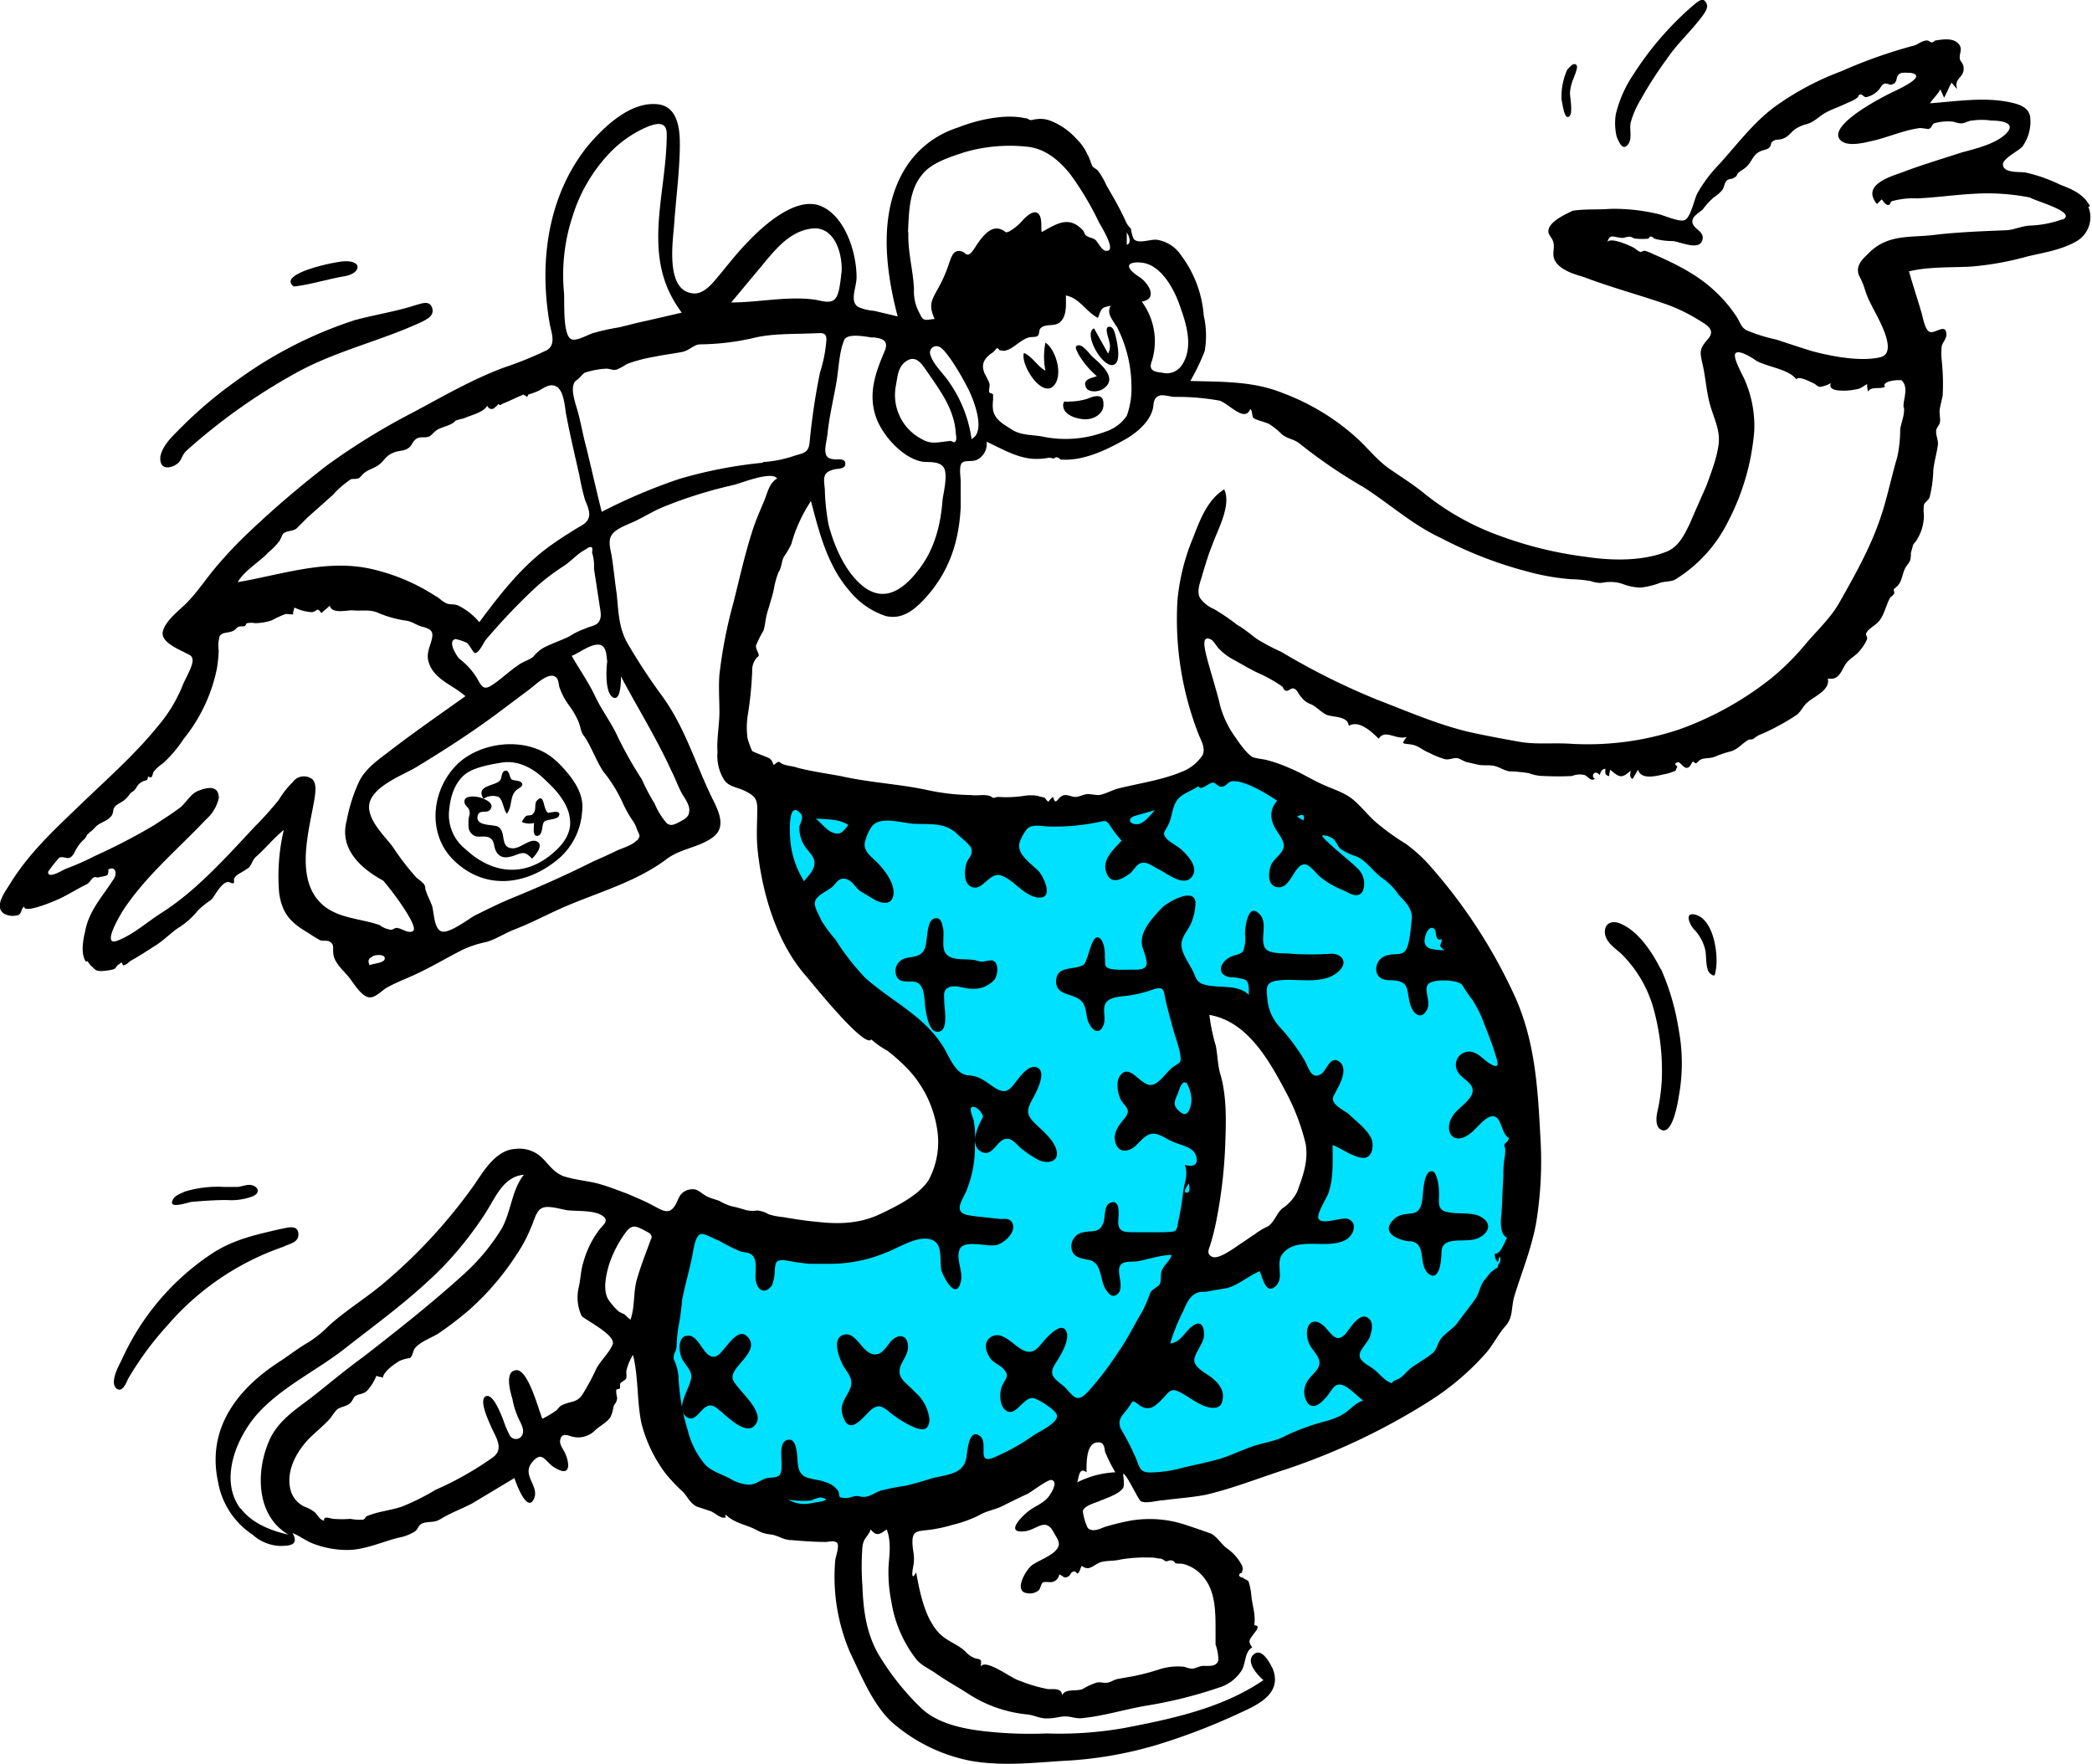 <?xml version="1.0" encoding="UTF-8"?>
<svg xmlns="http://www.w3.org/2000/svg" width="326.12" height="274.97" viewBox="0 0 326.12 274.97">
  <title>padcast_ill</title>
  <path d="M219.75,187.11c-.58,9.33-13.26,14.14-21,16.18,1.61-9.18,3.5-18.65,2.34-28-.44-3.06-.88-6.12-1.46-9.18a28.83,28.83,0,0,0-.73-3.36c0-.29-.44-1.45-.29-1.75s2.33-.43,2.91-.43a9.8,9.8,0,0,1,4.08,1,17.86,17.86,0,0,1,6.85,5.54c4.38,5.39,7.73,13,7.29,20M205,123.71c-7.29,4.37-16.18,6.71-24.63,7.87-12.83,1.75-25.8-.29-38.33-3.06-3.06-.73-6.12-1.46-9.18-2.33a42.14,42.14,0,0,0,7.28,24.63c4.08,6.12,9.33,11.22,13.85,16.91,4.23,5.25,7.72,11.22,7.87,18.22,0,2.91-.15,5.54-2.62,7.43s-5.69,2.62-8.75,3.06c-7.43,1-15.3.44-22.74-.73-1.45-.29-2.91-.43-4.37-.87s-2.18-.88-3.5.44c-2.91,2.62-4.22,6.55-5,10.34a53.94,53.94,0,0,0,1,22.16c1.75,6.7,9.76,10.35,15.89,11.95,18.07,4.81,38.18-1.9,52-13.85a4,4,0,0,1,.87-.73c1,2,2,4.09,3.21,6a38.08,38.08,0,0,0,2.77,3.94,11.56,11.56,0,0,0,1.31,1.31c1,.58,1.89.14,3.06,0a131.83,131.83,0,0,0,23.47-6c11.51-4.37,21.71-11.51,27.25-22.74a52.62,52.62,0,0,0,4.81-18.21c.73-7.15,1-14.58-1-21.58C246,155.05,236.51,144.55,226,136.54a98,98,0,0,0-21-12.83" transform="translate(-13.2 -4.42)" style="fill:#00e0ff;fill-rule:evenodd"></path>
  <path d="M334.75,38.59a16.57,16.57,0,0,1-5.25,1c-1.46.15-2.48.73-3.79.73-3.64.15-7.43.29-11.07.73s-7-.14-9.92,2.63c-1,1-2.33,2-1.74,3.64a12.75,12.75,0,0,1,.87,2,12.52,12.52,0,0,0,1,2.48c.73,1.6,4.52,7.58,1.46,8.31s-7.73-.15-10.79-1c-1.89-.59-3.64-1.17-5.39-1.75a24.78,24.78,0,0,1-4.66-1.46c-.88-.44-1-1.31-1.61-2.19a21.48,21.48,0,0,0-3.35-3.93c-2.77-2.63-6.41-4.38-9.77-5.83a5.61,5.61,0,0,0-1.16-.44c-.29,0-.58.29-.73.15-.44-.15-.58-.44-1.17-.73s-3.49-1.61-3.93-.73c.44-1.31.73-.88,2-.73.58.15.87-.15,1.46-.15.43,0,.58.3,1,.3a9.93,9.93,0,0,0,2,0q.21-.66.87,0c.15,0,.44.14.59.14A10.62,10.62,0,0,0,274,42c1.17.14,3.94,1.45,4.52,0s-1.17-1.75-1.46-2.77,1-1.61,1.61-2.19a10.79,10.79,0,0,1,1.74-1.89,5.28,5.28,0,0,0,1.32-1.17c.29-.44.29-1.17.72-1.46s.59-.14.88-.29c.87-.44.44-.44.87-.87s.73-.44,1.17-.88c.73-.58,1-1.6,1.75-2.18s1.46-.44,1.89-.88.15-.73.44-.87c.44-.44.73-.29,1.46-.44,1-.29,1.31-.87,2-1.46a5.52,5.52,0,0,1,1.89-.87c1.17-.29,1.9-1.17,2.92-1.75s2-.88,2.91-1.31,1.46-.59,2-1c.3-.15.3-.59.59-.59s.58.44.87.44a3.65,3.65,0,0,0,2-1.16c.15-.15.44-.73.73-.88.58-.29.88.29,1.46,0,.73-.29.44-1,.87-1.46s1.17-.29,1.9-.29c2.62.44-1.46,2.33-2.33,2.77-1.32.58-10.94,5.39-8.6,7.73,1.16,1.16,4.08.29,5.39,0,2.33-.59,4.66-1.61,7-1.9.29,0,1.16.15,1.31.15.58-.15.43-.59.87-.88a7.68,7.68,0,0,1,2.62-.29c.59,0,1,.29,1.61.29s1.16-.44,1.75-.44a10.12,10.12,0,0,1,2.91,0c1.46,0,4.23.3,2.19,2.19-1.6,1.46-4.52,2.19-6.71,2.77-3.06,1-6.12,1.9-9.18,3.06-2,.73-6.56,2-4.08,5l.73-.73c.29.29.58.87,1,.87s.29-.43.58-.58a12.06,12.06,0,0,1,3.94-.44c3.06-.14,6-.58,9-.73a34.11,34.11,0,0,1,8.6.59c.88.58,7.58,2.33,5,3.49ZM310,67.89c.15,1.31-.44,2.33-.58,3.5a20.78,20.78,0,0,1-.44,4.22c-.87,2.92-1.46,5.83-2.33,8.6-1.6,5.11-4.08,9.48-6.71,14.14-1.31,2.33-3.35,4.23-5.1,6.27a40.22,40.22,0,0,1-5.53,5.54,50.33,50.33,0,0,1-14.43,8,45.05,45.05,0,0,1-17.06,2.19c-2.62-.15-5.24.15-7.72-.29s-5.54-1-8.16-1.6c-4.81-1.17-9.48-3.21-14.14-5a108.56,108.56,0,0,1-14.87-7.43,32.6,32.6,0,0,1-3.79-2c-1-.73-2-1.61-3.06-2.19a32.34,32.34,0,0,0-3.64-2.48,5.09,5.09,0,0,1-2.19-1.75c-.58-1.16.15-2.62.44-3.79.44-1.45.87-2.91,1.46-4.37.87-2.48,3.06-6.27,1.89-8.74-2.62,1.6-3.79,4.81-4.81,7.43a33.32,33.32,0,0,0-2.48,9.91,49.31,49.31,0,0,0,3.36,21c.43,1,1,2,.58,3.06a6.87,6.87,0,0,1-2.92,2.48c-3.35,1.45-6.85,1.89-10.34,2.77-1,.29-2,.87-2.92,1-.58,0-1.17-.15-1.75-.15s-1.31.44-1.89.44-1-.29-1.61-.29c-1.16,0-1.45,2-1.89.29-.15,0-.73.73-.73.73-.15,0-.44-.44-.58-.59-.29-.14-.73-.14-1-.29a6.52,6.52,0,0,0-2.33,0,18.58,18.58,0,0,1-3.94.15c-.29,0-.44.14-.73.14-.14,0-.44-.29-.58-.29-.88-.29-1.9,0-2.92-.14a34.15,34.15,0,0,1-6.56-.73c-4.51-1-9-1.17-13.55-2.19-2.33-.44-4.52-.73-6.85-1.31-.73-.29-1.6-.29-2.33-.58s-.44-.73-1.46.14c-.44-1.16-.58-1-1.6-1.46-.44-.14-1.46-.58-1.75-.72a15.89,15.89,0,0,1-.73-2,13,13,0,0,1,0-3.36,56.58,56.58,0,0,0,.73-7.14,2.89,2.89,0,0,1,.58-1.89c.15-.29.44-.29.44-.59s-.44-.87-.44-1.45a17,17,0,0,1,1.17-2.34c.29-.87.29-1.74.58-2.76s.73-2.34,1-3.5a15,15,0,0,1,.73-2.77c.58-.88.44-1.61.87-2.48a14.18,14.18,0,0,0,1.17-2,23.2,23.2,0,0,1,3.06-6.7c1.31,5,2.62,10.2,6.12,14.13a12.13,12.13,0,0,0,5.54,3.79c2.48.59,4.37-.87,6-2.62,3.79-4.08,5.39-8.75,5.68-14.28V79.4c0-.58-.29-2.18.15-2.76s1.74-.15,2.47-.59A2.75,2.75,0,0,0,167,73.28c2.19,1,4.37,2.33,6.85,2.63a9.65,9.65,0,0,0,2.92-.15l.72.15c.15-.15.44-.3.59-.15.14,0,.29.15.44.29,3.49.29,7.14-1.46,10.2-3.2,1.75-1,3.79-2.77,4.22-4.81.15-.73,0-1.46.88-1.9.58-.29,1.89.15,2.48.15a37.48,37.48,0,0,1,7,.58c1.46.44,3.94,3.5,4.81,1.31.44.44.15,1.17.59,1.46s1.74.58,2.33.87a11,11,0,0,1,2,1.61c.87.73,1.89.73,2.77,1.45a80.42,80.42,0,0,0,10.05,6.85c4.08,2.63,7.58,5.83,12,7.88a63.59,63.59,0,0,0,13.55,5.24,35.79,35.79,0,0,0,6.7,1.17,21.25,21.25,0,0,1,3.07.29,5,5,0,0,0,1.45.29c.29,0,.88-.14,1.31-.14a5.69,5.69,0,0,1,2.19.29,8.6,8.6,0,0,0,2.77.58,11.74,11.74,0,0,0,3.06-.73c.88-.29,1.75-.14,2.48-.58a22.13,22.13,0,0,0,8.16-9,36.72,36.72,0,0,0,4.08-14.14,18,18,0,0,0-1.46-7.87c-.29-.73-2-3.64-1.45-4.22s2.62.73,3.2,1.16c1.75,1,5.1,1.31,6.27,2.92.29-.59,2,.29,2.62.58s.59.58,1.17.58a5.05,5.05,0,0,0,1.6-.58c-.43,1,.88,1.17,1.75,1.17a8.13,8.13,0,0,0,1.9-.15c1-.14,1-.29,2-.87a3.3,3.3,0,0,0,.14,1.16c.59-.87,1.75-.29,2.63-.73-.59-.87,2-1.16,2.62-1,1.17,1.17.15,3.06.29,4.23Zm-119.8,63.69,3.06-.87c-.73.73-1.61,2-2.63,2.18-1.31.15-1.89-.87-.43-1.31Zm-49.85.44c1.75.15,3.5,0,5.1,1-.73.87-1.17,1.75-2.48,1.17-.87-.3-1.75-1.46-2.62-2.19Zm56.84,45.77c-1.16-1-1-1.46-.44-2.77.3-.59.59-2.34,1.46-1.75a6.19,6.19,0,0,1,.73,2.48c0,.87-.44,3.2-1.75,2Zm6.27-5.83c-.44-1.46-.44-3.07-.73-4.52a28.67,28.67,0,0,1-1-4.81c5.83,1,9.18,6.85,11.81,11.8a34,34,0,0,1,3.2,8.31c.44,2.77-.44,5-1.31,7.43a6.74,6.74,0,0,1-2.33,2.63c-.88.73-1.17,2-2.19,2.77a10.51,10.51,0,0,0-2.18,1.31c-.73.44-1.46,1-2.19,1.46-.88.58-3.35,2.47-4.37,2s-.44-1.31-.29-1.9a36.3,36.3,0,0,0,1-4.08,75.23,75.23,0,0,0,1.31-11.22c.14-3.79.29-7.58-.73-11.22Zm-5,16.9c.15.15.44,1.75-.43,1.46-.44-.29.43-1.17.43-1.46Zm3.5-62.38c.73-.29,1,.58,1.6.58.88,0,1-.87,1.9-.87,2,0,5.1,1.89,6.85,3.06a3.21,3.21,0,0,0-.73,3.35c.29,1.17,1.75,2.48,1.75,3.65s-1.6,2-2,3.06-.58,2.91.73,3.35c2.33.73,2.77-3.5,4.52-3.5.72,0,1.74,1.31,2.18,1.75a13.37,13.37,0,0,0,3.94,2.33c.87.44,2.18,1.31,2.91.15a3.19,3.19,0,0,0-.43-3.21c-.59-.87-6.13-5.1-5.83-5.54a2.83,2.83,0,0,1,1.74.59c.44.43.59,1,1,1.45a8.54,8.54,0,0,0,2.34,1.17c1.75.58,2.91,2.62,4.51,3.64a9.69,9.69,0,0,1,2.34,2.48c1,1,2.18,2.19,2,3.79-.15,1.17-.29,3.64-.88,4.67s-1.75.58-2.77.87a2.26,2.26,0,0,0-1.89,2.48c.29,1.31,1.31,1.45,2.48,1.45,3.2.15,2,2.05,3.06,4.38.58,1.16,1.6,1.6,2.33.29s-.44-2.92.14-3.94,4.67-.87,5.4,0a21.64,21.64,0,0,0,1.6,2.34,19.52,19.52,0,0,1,1.9,3.93c.58,1.46,1.16,2.92,1.6,4.37.29,1,1,2.63-.58,1.75-1.17-.58-2-2-3.5-2a2.07,2.07,0,0,0-1.9,2.77c.44,1.31,2.34,1.9,2.48,3.06.29,1.46-2.19,2.92-2.91,3.94-1.75,2.33-.3,5.1,2.47,3.06,1-.73,2-2.19,3.06-2.63,1.75-.72,1.75,1.9,2.63,2.92.44.58.58,0,.29.73-.15.29-.58.44-.58.73s.14.43.14.58a6.75,6.75,0,0,1-.14,1.6,17.22,17.22,0,0,0-.15,2.77c-.15,1.9-.15,3.79-.29,5.69-.15,1-.29,3.35.87,3.79-.43.72-1,2.62-1.89,2.47a1.48,1.48,0,0,0,.44,1.32c.14-.3.14-.59.29-.88.29.58,0,.73,0,1.17,0-.59-.44.73-.29.58a3,3,0,0,0-.88.58c-.44.29-.73.88-1.16,1.31-.73.88-.73,1.75-1.32,2.77-.87,1.32-2,2.63-2.91,3.94-.73,1-2.19,1.75-2.77,2.77-.44.73-.58,1.6-1.17,2-.87.73-2.18,1.46-3.2,2.19-.59.43-1.17,1.16-1.75,1.6-.29.29-1.31.44-1.31.87-1.17-.29-2-1.6-3.06-2.33-.59-.44-2.19-1.16-2-2.19.14-.87,1.31-1.89,1.6-2.76s.58-2.19-.15-2.77c-1.31-1.32-2.91,1.45-3.64,2.33-1.46,1.6-2.19,0-3.35-1.17-1.9-1.75-3.21,0-2.48,2.33.29,1.17,1.75,2.19,1.75,3.36s-1.31,1.89-1.9,2.91a3.07,3.07,0,0,0,.15,3.5c1,.87,2-.15,2.77-1,.58-.58,1.16-2,2-2,1.16-.15,2.91,1.89,3.79,2.48-1.31.43-2,1.45-3.21,2.18-1.46.88-3.35,1.17-5,1.75s-2.77,1-4.23,1.75-3.79,1-5.54,1.75c-1.6.58-3.06,1.31-4.66,1.75s-3.65.87-5.54,1.31a19.45,19.45,0,0,1-5.1.73c-1.61,0-1.61-1-2.19-2.33a42.69,42.69,0,0,0-2.33-4.52c-.58-1.46.29-2,1.16-3.21s.59-1.31,1.75-.43c1.46,1,2.34.29,3.5-.88s1.31-1.89,2.77-1.17,2.77,1.9,4.37,2.34c1.17.29,2.19.14,2.34-1.17.29-1.46-.59-2.48-1.61-3.35-.73-.58-2.48-1.46-2.77-2.48s1.31-2.77,1.46-3.93c.15-1.61-.44-2.77-1.89-1.61-1,.73-1.75,2.48-3.36,2.63a30.4,30.4,0,0,1,2-5c.59-1.31,1.17-2.91,2.92-3.06a4.87,4.87,0,0,0,1.46-.15c.73-.14,1.75-.29,2.47-.43,1.75-.44,3.36-1.9,5.11-2.63.43,1,1,3.94,2.62,2.19,1.17-1.31-.15-3.35.87-4.81,2.19-2.92,6.85-.73,9.77-2.19,1.31-.58,2.19-2.77.44-3.35-1-.29-3.94,1-4.52,0-.44-.73,1.46-3.5,1.6-4.23.73-2.33.58-4.81.58-7.28,1.46.58,3.21,1.89,4.67,2s1.75-1.61,1.46-2.77c-.59-1.61-2.48-2.92-3.65-4.08-.58-.44-2-1.17-2.33-1.9s.15-1,.44-1.75c.58-1,1.89-3.49.43-4.51s-2,1.6-2.91,2c-1.46.87-1.9-1.17-2.48-2.19a32.76,32.76,0,0,0-3.79-5.1,7.27,7.27,0,0,1-2-4.37c-.14-1.46-.44-2.63,1.31-2.92,3.06-.58,7.44.88,9.91-1.6,1.32-1.31.44-2.63-1.31-2.63a43.59,43.59,0,0,1-6.26,0c-1.17-.14-3.5.15-4.09-1-.72-1.45.59-3.93-.87-5.24-1.75-1.75-2.19,2.18-2.19,3.2a5.42,5.42,0,0,1-.29,2.63c-.44.58-1.31.58-1.89.87-1.61.73-2.48,2.77-.15,3.21a7.44,7.44,0,0,1,2.48.43c.58.59.44,1.61.44,2.34-1.61-1.75-4.81-1-6.85-1.61-1.17-.29-1.32-.87-1.75-1.89-.59-1.31-1.9-2.92-1.9-4.37,0-1.17,1-2.19,1.46-3.21a8.57,8.57,0,0,0,.73-3.35c-.15-2.48-4.52,0-5.39,1-1.61,1.75-3.65,3.93-2.77,6.27.73,2.18,1.16,3.35-1.61,3.2-1,0-3.2.15-3.93-.29-.58-.29-.29-.87-.44-1.75a5,5,0,0,0-.44-2.48c-1.6-2.18-2,3.21-2.91,3.79-1.46.88-4.37,0-4.23,2.77.15,2.33,3.5,1.46,4.37,3.5.44,1,.3,2.19.88,3.06.73,1.31,1.75,1.31,2.19-.14.29-1-.15-2.05.14-2.92.44-1.31,2.33-1.31,3.5-1.46a20.31,20.31,0,0,0,4.08-1c1.75-.58,1.6.29,1.89,1.61s.73,2.91,1.17,4.51,1,2.92,1.17,4.38c.14,1-.29,1-1.17,1.6-1,.73-2,2.48-3.21,2.77-1.74.44-3.49-3.5-5-1.46-.73.88-.44,2.62,0,3.65s1.75,1.45.87,2.76c-.73,1-1.6,1.75-1.75,3.21,0,1.31.73,2.48,2.19,2,1-.29,1.75-1.46,2.48-2,1.46-1.17,2.62-.14,4.08.58,1.17.59,3.21.88,3.79,2,.73,1.61-.15,2.19-1.6,1.75.58,1.75-.15,2.77-.3,4.52a41.53,41.53,0,0,1-.72,4.23c-.3,1.89-.3,1.6-2.19,1.75H190c-1.46,0-2.48,0-2.48-1.61,0-.72.44-3.35-1-3.06s-.87,2.63-1.46,3.5c-.58,1.31-1.75.88-2.91,1.17a2.22,2.22,0,0,0-1.9,2.62c.3,1.46,1.75,1.46,2.92,1.75,1.89.58,1.46,3.21,2.48,4.66.43.59.87,1.17,1.6.73,1.31-.87.15-3.06.44-4.22s1.6-.88,2.77-1c1.75-.3,3.64-1,5.39-1-.29,1-1.31,1.6-1.6,2.62-.15.58,0,1.6-.3,2s-1.16.73-1.45,1.31a22.71,22.71,0,0,1-1.17,2.77c-1.31,2.19-2.33,4.37-3.79,6.41a47.89,47.89,0,0,1-4.66,6.12c-1.75,1.9-2.19,1-3.65-.58-.58-.58-1.89-1.31-2-2.18s.59-1.61,1-2.34c.59-1,1.46-2.62,1.32-3.79-.44-2.18-2.48-.14-3.21.59-1.31,1.45-2,2.91-3.94,1.75-1.31-.73-2.91-2.77-4.51-2s-1,2.62-.15,3.64c.58.58,1.31.87,1.75,1.31,1.16,1.17.58,1.46,0,2.62s-.44,3.07.29,3.79c1.6,1.61,2.77-1.74,4.37-1.74.73,0,3.65,1.89,3.79,2.62.44,1.16-2.77,2.62-3.64,3.21a32.76,32.76,0,0,1-6.27,3.49c-2.62,1-.73-2.18-2-3.35-1.89-1.46-2,2.48-2.19,3.35-.43,2.63-3.2,2.63-5.39,3.21-1.46.44-2.77.87-4.23,1.17a33.92,33.92,0,0,0-3.64.72c-1,.3-1.75,1-2.77,1-.44,0-.73-.14-1-.14-.73,0-1.31.44-2,.29-1.16,0-.58-.44-1-1.17a3.88,3.88,0,0,0-2-1.31c-2-.73-3.94-.14-4.23-2.77-.14-.87,0-4.22-1.6-3.79-1.89.44-.29,4.52-1.31,5.54-.58.44-1.46.29-2,.44-1,.29-1.61,1-2.77,1a6.26,6.26,0,0,1-2.77-.87c-1.31-.73-2.92-1.17-3.94-2.19a12.91,12.91,0,0,1-2.77-5.39,33.11,33.11,0,0,1-1.45-8.46,7.77,7.77,0,0,0-.73-2.62c-.15-1,.44-1.17.44-2.19a21.2,21.2,0,0,1,.29-2.91c.29-1.46.43-2.77.58-4.23.44-2.33,1.17-4.66,1.6-7,.15-.73.44-3.07,1.32-3.21.58-.15,2.18.87,2.76,1a27.21,27.21,0,0,0,3.5,1.75c.73.14,1.46.14,1.9.73.73,1,.14,2.91.43,3.93.3,1.46,1.46,2,2.48.59a6.88,6.88,0,0,0,.44-2.48c.15-1.17.15-1.46,1.46-1.46a35.48,35.48,0,0,0,3.93.58h3.65a22.66,22.66,0,0,0,8.3-1.75c1.9-.72,4.09-2.18,6.13-2.18,2.91.14,2.18,2.77,2.47,4.81.29,1.16,2.34,5,3.06,1.89.44-1.46-.87-3.64-.14-5.1s4.23-.29,5.68-.58c1.17-.29,3.21-2,2.48-3.5-.44-.73-1.17-.58-1.89-.58l-4.09-.44c-.72-.15-1.89-.15-2.18-1s1-2.62,1.16-3.35a17.74,17.74,0,0,0,1.17-6.85,13.69,13.69,0,0,0-.15-3.5c0-.44-.72-1.75-.43-2.19s1.16.15,1.45.59c.59.87.44.72,0,1.6-.58,1.16-1.6,3.79.15,4.66,1.9,1,2.48-2.33,4.23-2,.87.15,1.6,1.31,2.33,1.75a14,14,0,0,0,2.48,1.6c1.45.59,3.2.15,2.62-1.74-.44-1.46-2-2.77-3.06-3.79-1.75-1.61-1.6-2.34-.44-4.38.44-.87,2.33-4.37.15-4.66-1.17-.15-2.48,1.75-3.06,2.48-1,1.31-1.61,1.75-3.21.73s-2.19-1.75-4.08-1.9c-2.19-.14-3.06-3.35-4.23-4.95-3.06-4.52-7.87-6.71-11.8-10.21a36.56,36.56,0,0,1-4.67-6,21.12,21.12,0,0,1-2.18-2.92c-.29-.73-1.31-2.33-1-3.06.29-1,2-1.6,2.77-2.33.58-.58.87-1.31,1.89-1.17s1.6,1.32,2.33,1.9l2.19,1.31c1.31.73,2.91,1,3.06-1,0-1.75-1.46-3.64-2.62-4.81-.88-.87-2-1.6-1.9-2.91a7.43,7.43,0,0,1,1-2.48c1.17-1.9,4.67-.73,6.56-.59,2.33.15,4.81-.29,6.71,1.46.58.59,2,1.61,2.33,2.33.29.88-.15,1.32-.59,2-.43,1-.72,3.21.44,3.94,1.9,1.17,2.92-2.48,5-1.6,1.89.73,3.2,2.91,5.39,3.35,2.77.44,1.17-3.06.29-4.08-1.31-1.31-3.64-2.77-2.91-4.67a7,7,0,0,1,1.16-2c.88-.73,2.48-.29,3.5-.29a33.57,33.57,0,0,0,7.73-.73c.72-.14,1-.29,1.45.29a18.27,18.27,0,0,0,2,2.63c-1.31,1.46-3.2,3.06-2.33,5.1.73,1.89,2.48.87,3.64,0,.59-.44,1-1.46,1.75-1.6.88-.3,1.9.58,2.77,1,1.17.58,3.5,2.47,4.81,1.45,1.75-1.45-.29-3.64-1.45-4.66-.73-.58-1.61-1-2.19-1.6-.73-.88-.29-1,.14-1.9.88-1.46.59-3.5,2.05-4.66.72-.59,1.89-1,2.76-1.61.44.73,1.32-.29,2.19-.58Zm14.43,5.83c-.29-.14-.73-.44-1-.58.73-.44,1.31-.44,1,.58Zm18.95,18.22c.14-.73.73-1.89,1.46-1.31.43.44,0,2,1.16,1.6,0,1-.73.88.44,1.75-1.6-.14-3.5,0-3.06-2Zm-54.22,85c.29-.87.29-2.48,1.46-1.6,0-1.17-.15-4.81,1.89-4.66.88,0,.88.87,1,1.45a22.34,22.34,0,0,0,1.6,3.21,14.65,14.65,0,0,0-6,1.6Zm.73,13c1.16.88,1.75-.14,2.91-.58,1-.29,2-.14,3.21-.44a22.91,22.91,0,0,1,4.37-.29,5.35,5.35,0,0,1,1.46.15c.58,0,.58.14,1.16.44.3,0,.44-.15.73-.15a.79.79,0,0,1,.73.44c.59.14.73,0,1.31.14a6,6,0,0,1,3.21,2.19c1.75,2.19,1.75,5.39,1.75,8v2.33a7.46,7.46,0,0,1,.44,2.48c-.29,1-1.31.87-2.34.87-.58,0-1.31.44-1.74.44a3.59,3.59,0,0,1-1.17-.29,9.42,9.42,0,0,0-4.08.43,35.48,35.48,0,0,1-3.79,1l-2.48.44c-.73.15-1,.44-1.6.58s-1.17-.14-1.75,0a10.26,10.26,0,0,0-2.19,1c-1,.44-2.77-.14-3.2,1-.15-1.31-1.46-.87-2.34-1a24.43,24.43,0,0,1-4.37-1.31c-1.16-.29-5.24-3.5-6-2.18,0-.15.14-.88,0-1-.44-.3-.44-.15-.88-.3a3.7,3.7,0,0,1-1.46-1c-1-1-2.33-1.45-3.49-2.33-2.77-2.18-3.65-6.85-4.23-10.06-.87,1.61-.58-.43-.44-1,.29-1.6-.14-2.33-.14-3.78s.58-1.61,1.75-1.75a22.51,22.51,0,0,0,4.51-.88,19.4,19.4,0,0,0,4.08-1.46c1.17-.72,2.48-.87,3.65-1.45s2.62-1.32,3.93-1.9c.59-.29,3.21-2.33,3.79-2.18,1,.29,0,1.89-.29,2.33-.73,1.16-2,1.6-3.06,2.33s-4.08,3.64-1,3.35c2-.14,3.35-2.33,4.66.15.44.87,1.17,1.6.59,2.48-.73,1.16-2.92,1.89-3.94,2.62s-2.91,4.08-.87,4.37a2.18,2.18,0,0,0,1.89-.44c.29-.29.29-.87.59-1.16s1.16,0,1.6-.15a1.38,1.38,0,0,0,1-1.16c.73.29.73.73,1.46.29.29-.15.29-.59.73-.73s.58.44.72.29c.3-.29.3-.58.59-1.17Zm-42.27-9.76a5,5,0,0,1-3.5-.58,14.17,14.17,0,0,0,3.5.14c.44-.14,1.31-.58,1.75-.44,1.89.44-1.17.73-1.75.88Zm-3.21-103.77c0-.44-.43-6,1.61-3.79.58.58,0,1.45-.15,2a5.09,5.09,0,0,0,.88,3.2c.58.88,1.6,1.61,1.45,2.77s-1.16,1.9-1.6,2.63a14.18,14.18,0,0,1-2.19-6.85Zm-4.22-58.45A69.93,69.93,0,0,0,119,79.11a86.53,86.53,0,0,0-12,5.1c-.88-3.49-1.61-6.85-2.48-10.34-.44-1.61-.73-3.36-1.17-5-.29-1.17-1.16-3.35-.73-4.52.15-.58.44-.58.88-1,.29-.29.73-.87,1-.87a12.5,12.5,0,0,1,3.21-.59c.58,0,1,.3,1.6.15a9,9,0,0,0,1.6-.87A23.48,23.48,0,0,1,115.4,60c1.31-.29,2.76-.44,4.22-.73,1.17-.29,1.75-1.17,2.77-1.17a38.8,38.8,0,0,0,8.31-1c2.91-.72,6.27-.58,9.33-.72,1.16,0,2-.3,2,1a21.56,21.56,0,0,1-1,5.1,103.56,103.56,0,0,0-1.61,10.78c-.14,1.75-.87,1.75-2.33,2.19a18.55,18.55,0,0,1-5,1ZM109,113.22c1,.14,1-2.77,1-3.35,2.63,4.95,5.54,9.62,7.87,14.72.59,1.16,1,2.33,1.61,3.49.43.73,1.31,1.9,1.16,2.77,0,1-.87,1.32-1.6,1.75-.88.44-1.31.59-1.9.15a11.11,11.11,0,0,1-1.89-3.06,31.15,31.15,0,0,1-2-3.79,60.73,60.73,0,0,1-3.79-6.71c-1-2.18-2.48-4.08-3.5-6.26s-2.48-4.23-3.64-6.27c1.16-.44,2.77-1.75,4.08-1.75s1.31,1.46,1.46,2.62c-.15,1-.44,5.4,1.16,5.69Zm3.5,22.15c-.58.73-2,1.17-3.06,1.61-1.17.58-2.48,1.16-3.79,1.74-4.08,2.05-8,3.79-12.24,5.54-2.19.88-4.23,1.9-6.27,2.92-1,.58-3.5,2.48-4.81,2.48-1.46,0-1.46-2.92-1.75-3.94-.29-.87-.73-1.6-1-2.48-.15-.29,0-.58-.29-1a7.62,7.62,0,0,0-1.17-1,42.2,42.2,0,0,1-3.79-4.95c-1.16-1.46-3.06-3.36-3.49-5.25-1-3.64,5.1-5.68,7.43-7.14,4.08-2.48,8.16-5.1,12.1-8l5.24-3.93c.88-.59,3.06-2.92,4.23-2,.44.29.44,1.16.58,1.6a10.22,10.22,0,0,0,1.46,2.77,13.48,13.48,0,0,1,1.46,2.48c.44,1,.29,1.6,1,2.47,1.16,1.75,1.75,3.65,2.91,5.4a22.36,22.36,0,0,1,2.92,4.66,19.48,19.48,0,0,0,1.6,2.92,4.59,4.59,0,0,1,.73,1.45c.44,1,.58,1,0,1.75ZM77.65,149.51c-.73.58-1.9-.44-2.63-.44-.29,0-.58.29-.87.29a3.73,3.73,0,0,1-1.75-.72c-2.77-1-6.12-1-8.6-2.92-4.81-3.79-2.48-11.51-1.6-16.61.14-1,.43-2.48-.3-3.21a2.14,2.14,0,0,0-3.06.44,13.77,13.77,0,0,0-2.18,2.77A50.37,50.37,0,0,1,53,133.19c-4.37,4.66-9,9.91-14.43,13.41-2.33,1.45-4.37,3.35-6.85,4.37-2.91,1.31.15-3.79.59-4.52,3.5-5.39,8.6-9.62,13-14.28a6.26,6.26,0,0,0,2-3.36c0-1.89-1.6-1.75-3.06-1.16-1.31.43-1.9,1.75-2.92,2.62-1.31,1-2.77,1.9-4.08,2.77A93.83,93.83,0,0,1,28,137.85a42.22,42.22,0,0,1-4.52,2c-.44.15-2.92,1.75-2.77.44a22.36,22.36,0,0,1,1.75-2.19c1-.29,1.45.73,2.33-.73a6.09,6.09,0,0,1,1.6-2.18,3.33,3.33,0,0,0,.44-.73c0,.14.58-.59.58-.44l.59-.58c.72-.88,1.89-.88,2.62-1.9.29-.43.14-.87.44-1.31s1.16-.73,1.6-1.16a4.27,4.27,0,0,0,.87-1c.15-.14.44-.29.59-.43.43-.44.43-.88,1.16-1.31s.88,0,1-.88c.73.44.59-.14.88-.73a6.26,6.26,0,0,1,1.45-1.31,19.83,19.83,0,0,0,3.21-3.79A25.45,25.45,0,0,0,47,108.7a20.49,20.49,0,0,0,.29-2.91,5.42,5.42,0,0,1,.15-2.19c.43-.73,1.45-.44,2.18-.88.29-.14.44-.43.73-.58s.73,0,1-.14.15-.44.44-.44a3,3,0,0,1,1.16,0,8.34,8.34,0,0,0,2.63-.44,15.77,15.77,0,0,1,2.18-1c-.14,0,1.32.15,1.17,0s.15-.73.15-1a7.06,7.06,0,0,0,2.76.73c.88-.15.73-.88,1.46.15.44-.44.88-.73,1.31-1.17.3,1.31,2.48.73,3.5.73,1.46.14,2.48-.15,3.79.29a17.54,17.54,0,0,0,4.52,1.31c1.17.15,1.6.73,2.77,1,1.6.44,1.6,1,1.17,2.48-.44,1.31-.73,2.19-.15,3.5,1,2.33,3.79,3.2,5.54,4.81-4.08,2.91-8.31,5.83-12.25,8.89-1.74,1.31-3.49,2.62-4.37,4.52a25.72,25.72,0,0,0-1.89,6c-1.17,4.37,2.18,7.43,5.68,9.33.73.73,5.69,7.14,4.67,7.87ZM70.8,154.9c-.3-.87-.15-1,.58-1.45.29-.15,1.46-.3,1.75.14.43,1-1.9,1-2.33,1.31Zm35-61.8.87,5.69c.15,1,.44,2-.29,2.77-.44.44-1.46.58-2,.87A11,11,0,0,0,102,103.6c-1.46.73-2.92,1.16-4.23,1.89a6.57,6.57,0,0,0-1.46,1.32c-.73.58-1.6.72-2.33,1.31-1.31.87-2.48,2-3.79,2.91-1.46,1-1.75.73-2.62-.87a11.16,11.16,0,0,0-2.77-3.06c-.44-.44-1.9-2.77-.59-3.06a7.81,7.81,0,0,1,1.75.58c.44.29,1,1.6,1.32,1.6.58,0,1.31-1.6,1.6-2a95.67,95.67,0,0,1,7.58-8,33.17,33.17,0,0,1,4.52-3.5c1.16-.73,2-1.75,3.2-2.48.29-.15.44-.29.73-.44.58-.29.73,0,.58.73a7,7,0,0,1,.3,2.62ZM54.91,90.63a10.35,10.35,0,0,0,1.75-1.75c.29-.29.44-1,.73-1.31.58-.44,1.31-.3,2-.73l1.75-1.75,3.93-3.5a14.08,14.08,0,0,1,2.19-2c.14-.15.43-.29.58-.44.44-.14.58,0,1.17-.14.43-.15.58-.59,1-.88.73-.58,1.6-.73,2.33-1.31s1-1.31,2-1.75c1.17-.58,2-.14,2.91-1.16.3-.44.44-.88,1-1.17s1.17,0,1.9-.29c.44-.29.73-.73,1.17-1,.72-.44,1.6-.58,2.33-1s.29-.44,1-.59c.29-.14.73-.14,1-.29,1-.43,2.91-.87,3.5-1.89.29.44.43.58,1,.44.29-.3.58-.44.72-.73.15.14.3.29.59,0,1.16-.44,2.18-1,3.35-1.46.15.15.29.15.44.29s.29-.14.29-.29A13.26,13.26,0,0,0,97,65.41c.73-.29,1.6-1.16,2.62-.87,1.61.44,1.61,3.64,1.9,4.81.58,3.06,1.31,6.12,2,9.18a37,37,0,0,0,.87,3.79c.3.73.88,2,.59,2.77-.29,1-1.31,1.31-2.19,1.89-1.17.73-2.33,1.46-3.35,2.19-4.67,3.21-8.16,7.72-11.52,12.24a10,10,0,0,0-3.35-2.62c-.73-.29-1.31,0-2-.44-.58-.29-.87-.73-1.46-1a30.77,30.77,0,0,0-10-4.23c-7-1.6-14,.88-20.85,2.05,1-1.75,3.07-2.92,4.67-4.52Zm47.37-51.89A25.07,25.07,0,0,1,108.4,28.1a18.06,18.06,0,0,1,5.1-3.64c1.6-.73,3.64-1.46,3.64.87,0,5-1.16,10.06-1.31,15s.73,8.89,3.65,12.83l-5.69,1.31c-1.46.29-2.91.73-4.22,1a36.59,36.59,0,0,0-3.94.88c-.87.29-2.33,1.16-3.21,1-1.6-.3-1.16-6.13-1.31-7.44a29.2,29.2,0,0,1,1.17-11.22Zm29.29,7.58c2.19-2.62,4.52-5.83,8.17-6.27,3.49-.44,4.81,3.79,4.66,6.71-.15,1-.29,3.49-1,4.22-.73.88-2.19.29-3.21.15-4.22-.58-8.74.44-13,.44l4.37-5.25ZM149.21,57c1.46.14,2.62.44,1.89,2.19-1.45,3.35-2.62,6.7-1.31,10.34,1,2.77,4.08,6.27,7.14,6.85,1,.15,2.63-.14,3.36.88s0,3.93-.15,5c-.29,4.08-1.31,8-3.93,11.23-2.19,2.77-5.11,4.95-8.46,2.33-2.77-2.19-4.52-6.27-5.39-9.62a34.72,34.72,0,0,1-.58-5.54c-.15-1.6-.44-2.62,1.45-3.06.44-.15,1.75,0,1.75-.87,0-1-1.31-.59-1.89-.73-2-.15-1-2.48-.88-4.08.29-2.63.88-5.11,1.32-7.58.43-2.19.43-5,1.31-7,.58-1,3.35-.44,4.37-.29Zm3.64,7.58c.29-1.46.29-3.06,1.75-3.94s2.33.59,3.06,1.61c2,2.91,4.23,5.83,4.52,9.47,0,.44.29,1.31-.14,1.6-.15.15-.59-.29-.88-.14-1.6.14-2.77.58-4.23-.29a7.74,7.74,0,0,1-4.08-8.31Zm11.81,8.31a20.34,20.34,0,0,0-3.5-8.9c-.87-1.31-2.48-2.76-2.91-4.22a1,1,0,0,1,1.31-1.31c.58.14,1.6,1.6,2,2.18a40.79,40.79,0,0,1,2.48,4.23c.72,1.31,3.06,6.85.58,8Zm-9.91-32.22c.14-3.06.14-6.55,2.18-9,1.46-1.9,4.38-2.77,6.56-3.5a25.1,25.1,0,0,1,9.91-.87c2.77.29,5,2.18,6.71,4.37A46.71,46.71,0,0,1,184.48,39c.29.58,2.92,4.67,1.17,4.52-.73,0-1.31-1.46-1.75-1.75s-.88-.29-1.31-.58-.3-.59-.59-.88c-2.18-2.33-4.08-1-6.41.29-.15-.72.15-2.33-.58-2.91s-1.75.44-2.33,1a7.83,7.83,0,0,1-2.05,1.75c-.87.44-.58,0-1.45-.29-1.61-.59-2.92,1.31-3.65,2.33-.29.44-.87,1.46-1.31,1.6s-.58-.29-1-.43c-1.31-.44-1.6.58-2,1.6a21.16,21.16,0,0,1-1.6,3.79c-1.17,2.18-1.75,2.77-.73,5.1-1.46.15-1.75.44-2.33-.87a7,7,0,0,1-.88-3.79c-.14-3.07-1-5.83-.87-8.9Zm32.5,14.58a20.52,20.52,0,0,1,2.33,9.33,12.35,12.35,0,0,1-.73,4.66,6.39,6.39,0,0,1-3.35,2.48,17.62,17.62,0,0,1-9.91.73c-1.75-.29-3.35-.15-4.81-1.17-1.17-.73-2.48-1.46-2.77-2.91a6.2,6.2,0,0,1,0-1.61v-.87c-.14-.15-.44-.15-.58-.29-.15-.44.14-.88,0-1.46a14.15,14.15,0,0,0-.73-1.46c-.58-1.45-.15-2.18.87-3.06a2.69,2.69,0,0,0,.73-.58c.29-.44.44-.44.73,0,.58,0,.58.15,1,0,1.17-.29,2.19-1.6,3.5-2,.44-.15,1.17,0,1.46-.29s.14-.88.43-1.17c.88-.87,2.48,0,3.36-1.31.73-1,.58-2.62.58-3.79,2.19.44,3.06,2.48,5,3.5.58-1.61.58-1.61,2-1.9-.73,1.17.29,2.19.87,3.21Zm1.6-14.58c.44.59.73,1.75,0,1.9Zm1.9,4.67c3.35,0,5.54,4.23,6.41,6.85,1,2.77,2.19,6.56.15,9.33a2.8,2.8,0,0,1-2.92,1c-1.46-.15-2.18-.44-1.6-1.9a10.39,10.39,0,0,0-1.6-9.18c2.62-.44,1-2.91-.3-3.79-1.6-1-2.77-2.33-.14-2.33ZM114.67,197.61c-.73,2-1.61,4.22-2.19,6.26s-.29,4.38-1,6.27c-.44-.29-.58-.58-1-.87a4.64,4.64,0,0,1-.87-.44,10.06,10.06,0,0,1-1.61-1.89c-.87-1.46-.29-3.94.15-5.4a17.94,17.94,0,0,1,2.77-5.24c.87-1,1.45-.73,2.62-.15.73.44,1.46.58,1.17,1.46Zm-6,16.47c-.58,1.31-1.75,2.33-2.48,3.64A36.77,36.77,0,0,1,104,221.8c-.88,1.31-1.75,1-3.06,1.61-.44.14-.73.58-1,.87a18.08,18.08,0,0,1-2.19,1.31c-.58-1.31-2.19-7.72-4.08-7.58s-.88,3.5-.58,4.52a12,12,0,0,0,.72,2.48c.3.87,1.17,2,.88,2.91a1.1,1.1,0,0,1-2,.3,15.82,15.82,0,0,1-1-2.34c-.29-.73-1.61-4.37-2.77-3.79s.58,4.08.87,4.81c.73,1.61,2,3.36.29,4.67a49.83,49.83,0,0,1-9,5.1,35.21,35.21,0,0,1-5.25,2.62c-1.75.59-3.64.73-5.39,1.46-.44.15-.15.44-.73.58a8.72,8.72,0,0,1-1.9-.14,16.37,16.37,0,0,1-2.62,0c-.44,0-1.6-.59-1.46.29-.72-.15-1-.88-1.45-1.31a5.55,5.55,0,0,0-1.61-.88,4,4,0,0,1-2.18-2.62c-.73-2.92.87-5.83,2.77-7.87,1.16-1.17,2.47-2.19,3.49-3.35a9,9,0,0,1,1-1.32c.59-.43,1.32-.43,1.9-.87.44-.29.58-.87.87-1.17.59-.43,1.32-.29,1.9-.87a7.93,7.93,0,0,0,1.46-2.33c.29.14.58.14,1,.29.14-1,1.89-2.19,2.62-2.62a6.08,6.08,0,0,1,1.6-.44c.44-.29.44-1,.73-1.46.88-1.17,2.92-1.75,4.08-2.62a53.82,53.82,0,0,0,4.52-3.5,41.92,41.92,0,0,0,7.43-8.75A21.38,21.38,0,0,0,96,195.71c.44-.87.73-2.47,1.6-2.91.88-.59,3.06.14,4.08.29,1.61.15,3.94,0,5.25.73,1.46.87.29,1.46-.44,2.48a14.91,14.91,0,0,0-2.33,4.81c-.43,1.31-.43,2.62-.73,3.93a6.87,6.87,0,0,0,.44,4.52c.73.73,5.54,3.06,4.81,4.52Zm-58,25.5c-3.35-4.51-.58-11.07,2.63-14.72,3.93-4.37,9.47-6.85,14-10.49,5.24-4.08,10.64-8,15.3-12.83a56.67,56.67,0,0,0,6.27-8c1.6-2.48,2.77-5.69,6-6-1.89,2.33-2,5.83-3.49,8.45a32.4,32.4,0,0,1-6.13,7.29c-5,4.52-10.2,8.6-15.44,12.68-2.77,2-5.4,4.23-8,6.27-2.48,1.89-5,3.5-6.41,6.27-2.34,4.81-2.48,12.09,2.77,15.15-2.63-.58-5.69-1.74-7.44-4.08ZM339,36.55c-1-1.89-2.77-2.62-4.67-3.35a23.65,23.65,0,0,0-5.39-1.89c-.88-.15-3.35.14-3.5-1.17-.14-1,2.48-2.19,3.06-2.91a6.64,6.64,0,0,0,1.17-4.67c-.29-1.46-1.75-1.89-3.06-2.18-4.08-.88-8.46-.15-12.54.14.44-.73,1.17-1.31,1.61-2.18l.58,1.31c.44-.73.73-1.61,1.16-2.34.3.3.59.73.88,1-.58-1.75,1.17-1.75,1-3.36,0-.58-.44-.87-.58-1.31-.15-1,.58-1.6-.29-2.48s-2.48-.58-3.5-.43c-.15,0-.29.29-.59.29s-.43-.29-.72-.29c-.88,0-1.46.72-2.34.87a77.24,77.24,0,0,0-11.07,3.94,43.74,43.74,0,0,0-10.35,5.53c-3.35,2.48-5.83,5.83-8.6,8.9a21.71,21.71,0,0,0-3.5,4.66c-.44.87-1,3.64-1.89,4.08s-3.5-.87-4.52-1a29.15,29.15,0,0,0-7.14-.73c-1.9.15-3.94,0-5.83.29-.88.44-3.65,1.61-3.79,3.06-.15.59.58,1.17.73,1.75.29.88-.15,1.75.14,2.63.58,1.74,3.21,2.47,4.67,2.91,4.22,1.6,8.59,2.77,12.82,4.23a26.8,26.8,0,0,1,5.1,2.48c1.46.87,2.63,1.6,1.31,3.06s-1.16,2-.72,3.93.58,4.23,1.16,6.27,1.6,3.93,1.31,6.12-1.16,4.37-1.89,6.41c-.88,2-1.75,3.94-2.63,6-.87,1.75-1.74,3.64-3.78,4.37-3.79,1.46-8.6,1.31-12.39.73A60.14,60.14,0,0,1,247.15,88a40.56,40.56,0,0,1-11.8-6.56c-1.75-1.45-3.65-2.62-5.54-3.93s-3.35-3.21-5.1-4.81a35.85,35.85,0,0,0-11.52-7c-4.66-1.89-9.47-1.75-14.43-1.89A33.71,33.71,0,0,0,201,59.15a14,14,0,0,0-.15-5.54,17.81,17.81,0,0,0-3.49-9.33,5.55,5.55,0,0,0-3.79-2.48c-1-.14-2.92.73-3.65-.14a6.41,6.41,0,0,1-.43-1.61,3.47,3.47,0,0,1-.88-1.31c-.87-1.89-1.89-3.64-2.91-5.39A12.21,12.21,0,0,0,184.34,31c-.3-.3-.73-.44-.88-.73s-.44-1.32-.73-1.75A7.67,7.67,0,0,0,181,26.06a10.61,10.61,0,0,0-3.93-2.77,4.3,4.3,0,0,0-2.33-.29,6,6,0,0,0-.73.14c-.59,0-.44-.29-1-.29-3.21-.73-7.58.29-10.5,1.46A15,15,0,0,0,154.75,30c-4.67,6.85-3.65,16-1.61,23.75-1.16-.29-2.47-.58-3.64-.87a7.73,7.73,0,0,1-2.48-.59c-1.45-.87-.29-3.06-.29-4.66,0-3.79-1.75-9.47-5.54-11.08s-8.89,2.92-11.37,5.54c-1.6,1.61-3.06,3.5-4.51,5.25-1,1.17-2.48,3.21-4.38,2.77-4.08-.73-2.77-8.45-2.62-10.93.29-4.08.87-8.31.87-12.39,0-2.48-.43-5.83-3.49-6.12-4.23-.44-8.31,3.5-10.79,6.41-6.27,7.72-7.72,18.07-6,27.84.29,1.46,1,3.2-.44,4.08a56.69,56.69,0,0,1-6.85,2.77c-5,1.89-9.48,4.52-14.14,7a104,104,0,0,0-13.26,8.17,155.51,155.51,0,0,0-11.95,10.2,66.41,66.41,0,0,0-5.4,5.68c-1.6,1.9-2.91,3.94-4.66,5.69-1.17,1.16-3.35,2.77-3.65,4.52-.14,1.45,2.19,2.47,3.36,3.06.73.43,1.31.43,1.31,1.31s-1,2.62-1.46,3.64a23,23,0,0,1-3.93,6.56c-3.65,4.52-8.17,8.45-12.39,12.54-3.94,3.78-7.87,7.43-10.79,12.24-.73,1.16-2.48,3.5-.73,4.52a2.88,2.88,0,0,0,2.19.14c.58-.43.29-.87.87-1.31-.14,1.31,5.54-1.17,6-1.46,1.17-.58,2.33-1.31,3.5-1.89.73-.29.73-.73,1.31-1.17.29-.14.29,0,.73,0,.29-.14,1.16-.14,1.46-.43,0,0,.29-.88,0-.73,1-.73,1.6.29,1,1.31-1.75,2.77-3.94,5-4.52,8.31-.29,1.16-.73,3.49.14,4.66,0,0,.29-.15.29,0a6.3,6.3,0,0,0,.44.58c.73.59.59.88,1.75.88a8.92,8.92,0,0,0,1.9-.29c.29-.15.43-.59.72-.73s.3-.29.44-.29.15.43.29.43c.59-.14.73-.43,1.17-.73,1.31-.72,2.62-1.6,3.79-2.33s2.19-1.75,3.35-2.62a12.7,12.7,0,0,0,3.35-2.92,14.35,14.35,0,0,1,2-1.6c.59-.58,1.46-2.48,2.48-2.77.44-.14.73.29,1,.15s0-.44.15-.73.29-.44.73-.73a15.93,15.93,0,0,0,1.6-1c.44-.58.58-1.31,1.17-1.75,1.45-1.31,2.62-2.77,4.22-4.08a31.57,31.57,0,0,0-.73,9.76c.44,3.21,1.75,4.67,4.52,6.27a21.08,21.08,0,0,0,1.9,1.17c.43.14,1,0,1.31.14,1,.44.58,1.17.73,2,.14,1.32,1.45,2.48,2.33,3.5.73.88,1.89,2.92,3.06,3.21,1,.29,2-.88,2.91-1.46,1.32-.73,2.77-1.31,4.09-1.89,2.62-1.17,5.24-2.77,7.87-4.08a16.93,16.93,0,0,1,3.64-1.17c1.46-.44,2.77-1.31,4.23-1.9,2.62-1,5.1-2.33,7.72-3.49,5.39-2.34,11.37-3.94,16.18-7.58,2.19-1.61,5-1.75,7.14-3.35s.88-4.09-.14-6.13c-2.63-5.39-4.23-11.07-7.87-16a92,92,0,0,1-5.25-8c-1.46-2.47-1.46-5.1-1.75-7.87-.29-1.89-.44-3.64-.73-5.53-.15-1.17-.73-2.63,0-3.65s2.62-1.6,3.79-2.18c1.46-.73,2.92-1.61,4.37-2.19A70.1,70.1,0,0,1,127.64,80c1.16-.29,5.83-2.19,6.7-1-1.16.73-1.45,2-1.89,3.2-.73,1.75-1.46,3.36-2,5.1-1.17,3.65-2,7.44-2.92,11.08a73.4,73.4,0,0,0-2.18,11.22c-.15,1.9,0,3.94,0,5.83,0,2-.44,4.09-.3,6.27a7,7,0,0,0,1,4.23c.72,1.16,2,1.16,3.2,1.75,1.46.73,2,1.16,2,2.77,0,1.89-.14,3.93,0,5.83.59,6.85,2.92,15,7.58,20.26.29.29,9.18,11.51,10.2,9.91a13.45,13.45,0,0,0,2.48,1.75,27.34,27.34,0,0,1,3.65,3.35,17.5,17.5,0,0,1,4.08,8.6,12.56,12.56,0,0,1-1.32,8.31c-1.6,2.33-4.81,3.93-7.28,5.1-3.21,1.6-6.56,1.75-10.21,1.31-1.74-.15-3.49-.44-5.24-.73a10,10,0,0,1-2.19-.44,4.16,4.16,0,0,0-1.75-.58,4.76,4.76,0,0,1-1.46,0c-.72-.15-1.45-.44-2.18-.58a6.94,6.94,0,0,1-2.19-.88c-.73-.29-1.46-.44-2-.73-1.16-.58-1.46-1.45-3.06-1-1.6.59-1.31,1.9-2.33,2.92-.88.87-2,0-2.92-.44-1.31-.73-2.77-1.31-4.08-1.89-1.6-.59-3.06-1.17-4.66-1.61-1.75-.43-3.65-.58-5.39-1.16-1.46-.59-2.19-1.75-3.21-2.77a5.06,5.06,0,0,0-4.23-1.46c-2.91.15-4.81,3.21-6.26,5.39A82.49,82.49,0,0,1,72.84,204.6c-2.63,2.19-5.69,4.08-8.31,6.42a18.33,18.33,0,0,1-3.21,2.62c-1.75,1-3.2,2.19-4.81,3.21-6.41,4.22-11.07,10.34-9.33,18.51a12.4,12.4,0,0,0,5.4,8.3,6.8,6.8,0,0,0,4.22,1.75c1.61,0,3.06-.14,2-2,1.17.44,2.19,1.31,3.5,1.75a14.87,14.87,0,0,0,5.1.88c2.63,0,5.54-1.32,7.87-1.9a7.4,7.4,0,0,0,2.63-1c.58-.44.43-1,1.31-1.31,1.17-.29,1.6,0,2.62-.58,1.61-1,3.35-1.61,5-2.48l6.56-3.94c.29.88,2,5.54,3.06,3.21.87-2-2-3.64-.29-5.68s2,.14,3.79,1c2.33,1.31,2-1,1.31-2.48-.29-.58-.88-1.31-.73-2,.29-1.31,1.31-.58,2.19-.44a3.72,3.72,0,0,0,3.2-1c.73-.73,2-1.31,2.48-2.19a5.27,5.27,0,0,0,.44-1.6c.29-.58.43-.44.58-1.31a4,4,0,0,1-.15-1.31c.15,0,.44-.15.59-.15v-.73c.14-.29.58-.43.87-.73s0-1,.15-1.45a7.94,7.94,0,0,1,1-2.34c.87,3.5.58,7.15,1.31,10.64a22,22,0,0,0,3.79,7.88,26.26,26.26,0,0,0,2.77,2.91c.73.87,1,1.6,2,2.19L124,240c.44.15,1.46,1,1.9,1h.44s-.15-.44,0-.44c1.6,1.46,3.2,1.46,5,2.48a5.29,5.29,0,0,0,2,.58c1.17.15,2,.88,3.21.88,1.75.15,3.64.29,5.39.29.44,0,1.31-.29,1.75.15s-.29,2.33-.29,2.77A29.88,29.88,0,0,0,145.71,262c1.75,3.64,3.5,8,6.41,10.78a26.18,26.18,0,0,0,12.39,6.13c5,.87,9.77.29,14.58,0a61.45,61.45,0,0,0,14.43-2.48,98.3,98.3,0,0,0,13-5c2.91-1.31,6.56-3.06,5.1-6.85-.44-.87-1.75-3.5-3.06-2.18-1.17,1.16.73,3.2,1.6,3.93-6.41,4.37-14.13,6-21.57,7.44a58,58,0,0,1-12.24.87,62.56,62.56,0,0,1-10.5-.44c-3.2-.43-6.85-1.31-9.18-3.64a40.25,40.25,0,0,1-6.56-8.31c-1.89-3.35-2.33-6.85-2.47-10.64a39.66,39.66,0,0,1,0-6c.14-1.46.87-1.61,1.31-2.77.87,1.16,1.46.72,2.48,0,.72,1.89.43,3.79.29,5.68a22.94,22.94,0,0,0,.43,5.54,19.52,19.52,0,0,0,3.79,8.89c.88,1.17,2.19,1.6,3.36,2.48,1.45,1,3.06,1.89,4.66,2.91a20.56,20.56,0,0,0,9.47,3.35c1.17.15,2,.73,3.36.59.87,0,1.6-.29,2.47-.29s1.46.29,2.34.29c3.49-.29,7.14-1.46,10.49-2a68.8,68.8,0,0,0,11.08-2.77,6.36,6.36,0,0,0,3.64-2.77c.58-1,.44-2.92,1.6-3.5-.72-1-.43-1.17.15-2,.29-.44,1.31-1.46.15-1.46.29-1.6-.3-3.06-.44-4.66a10.11,10.11,0,0,0-.44-2.19c-.29-.29-.58-.29-.87-.58a.78.78,0,0,1-.59-.29.39.39,0,0,1,.44-.44c0-.58.29-.29,0-1.17a7.5,7.5,0,0,0-2.48-2.76c-.73-.59-1.45-1.75-2.33-2.19-1.17-.44-2.48-.88-3.79-1.31a17.75,17.75,0,0,0-8.74-.73,39.88,39.88,0,0,0-4.08,1c-.73.29-1.9.87-2.63.14A8.87,8.87,0,0,1,182,240c.15-.87,2-1.31,2.63-1.6,1-.44,2.91-1,3.64-2,.29-.44,0-2.19,0-2.19.44-.29,2.33,3.94,2.77,4.23.73.44,2.77-.15,3.5-.15,2.18-.29,4.52-.44,6.7-.87,4.23-1,8.31-2.63,12.39-3.94A102.61,102.61,0,0,0,235.78,223a41.06,41.06,0,0,0,9-7.58c1.17-1.31,1.9-2.92,3.06-4.23,1.31-1.45.88-2.91,1.46-4.81,1.17-3.79,2.62-7.28,3.35-11.22a59.39,59.39,0,0,0,.73-12.53c-.44-8.17-.73-16-4.37-23.62a82.36,82.36,0,0,0-12.68-19.38,23.48,23.48,0,0,0-3.94-3.64,38.89,38.89,0,0,1-4.66-3.36c-1.17-1-2.19-2.33-3.35-3.35-1.46-1.31-3.21-1.75-5.1-2.62s-3.21-1.75-5-2.48a21.3,21.3,0,0,0-3.21-1.17c-.87-.29-1.89-.29-2.62-.58-1.17-.73-2.33-2.62-3.06-3.64a15,15,0,0,1-2.19-5.25c-.58-2.19-1.31-4.52-1.89-6.7-.15-.73-1-3.5.58-2.77.44.14.88,1,1.31,1.45a8.8,8.8,0,0,0,2.33,1.75c1.32.73,2.77,1.61,4.09,2.19a21.79,21.79,0,0,1,3.49,2c.15.15.15.44.44.58.44.29.88-.43,1.31-.29.59.15.73.88,1.17,1.31a3.31,3.31,0,0,0,1.6,1.17c.88.44,1.46,1.16,2.33,1.6,1,.44,3.36.15,3.5,1.75,1.61-1,3.65,1,4.67,2,1-1.6,2.77.29,4.37-.29-.88,1.17-.73,1,.58,1.17s1.75.87,2.92,1.31a13,13,0,0,0,2.47,1c.73.14,1.32-.29,2-.15.44.15.88.44,1.32.59l1.89.43c.73.15,1.46,0,2.33.15s1.61.73,2.48.87a22.62,22.62,0,0,1,3.06.29,6.45,6.45,0,0,0,2.33.44,42.66,42.66,0,0,0,4.38,0,3.18,3.18,0,0,1,2-.14c.58.29.87,1,1.6.58-.73-.29-.15-1.6.73-.58.14-.59.29-.88.87-1,0,.58-.14,1,.59,1.16,0-.44.14-.73.14-1,1.46,1.17,1.75,1.46,3.21.15,0,.43-.29.87.29,1.31.29-.44.58-1,.87-1.46.44,1.6,2.77,1,3.94.73a7.35,7.35,0,0,0,1.89-.58c.15-.29.15-.44.3-.59,0-.14-.73-.43,0-.72.43-.15.87.87,1.45.87s.73-.87,1-1c0,0,.3.29.44.29.29-.14.44-.44.73-.58.58-.29,1.46-.15,2.19-.44a17.48,17.48,0,0,1,2.62-.87c1.17-.44,1.6-1.17,2.62-1.75.15-.15.44,0,.73-.15s.58-.44.88-.58a30.34,30.34,0,0,0,3.06-1.46,29.92,29.92,0,0,0,2.91-1.75c.73-.58,1-1.46,1.75-2,1-.87,3.5-1.89,3.06-3.64,1.6.29,2-.88,2.63-2s1.74-1.46,2.47-2.48a6,6,0,0,0,1-1.6c.15-.3-.14-.59-.14-.88.29-.87,1.6-1.31,2.18-2.18.73-1,1-2.48,1.61-3.5.14-.15.43-.29.58-.59.15-.14-.15-.58,0-.72.29-.3.58-.44.73-.73.58-.73.58-1.9,1.16-2.77a8.92,8.92,0,0,0,.59-.88,3.3,3.3,0,0,0,.14-1.16c0-.15.29-1,.29-1.17.15-.44.3-.44.59-.87a7.33,7.33,0,0,0,1.16-3.94,6.12,6.12,0,0,1,0-1.6c.15-.44.73-.73.88-1.17a19.09,19.09,0,0,0,.58-4.22c.15-1.46.58-2.77.73-4.09,0-.72-.29-1.31-.29-1.89,0-.73.44-.87.58-1.46s-.14-1.46,0-2.18.29-1.32.44-2a34.87,34.87,0,0,0-.15-5.54,11.45,11.45,0,0,1,0-2.19c.15-.58.73-1.17.73-1.75,0-1.89-1.6-.29-2.48-.44s-1.16-2.33-1.45-3.2c-.59-2-1.32-4.23-1.9-6.27,3.06-.73,6.27-.58,9.48-.73a46.29,46.29,0,0,0,9-1.6c2.48-.58,5.25-1,7.58-2.33a4.32,4.32,0,0,0,1.9-5.4Z" transform="translate(-13.2 -4.42)" style="fill-rule:evenodd"></path>
  <path d="M40.48,76.93c1.17-.59.87-1.46,1.89-2.34a92,92,0,0,1,16.91-12c6.27-3.49,13.26-5,19.68-8,.87-.44,2-1,1.6-2.19S79,51.71,77.94,52c-3.06,1-6.27,1.46-9.48,2.34A65.55,65.55,0,0,0,50,63.81a67.1,67.1,0,0,0-9.18,7.87c-1,1-2.33,2.33-2.62,3.93-.15,1.75,1,2,2.33,1.32" transform="translate(-13.2 -4.42)" style="fill-rule:evenodd"></path>
  <path d="M59.72,196.88c0-1.75-1.9-1-2.77-.88-3.79.88-7.29,1.61-10.64,3.79a39.09,39.09,0,0,0-14.14,16.62c-.44.87-2,3.64-.73,4.52.88.58,1.46-1,1.75-1.61a49.38,49.38,0,0,1,6.12-8.3,41.73,41.73,0,0,1,18.08-12.25c.73-.43,2.33-.58,2.33-1.89" transform="translate(-13.2 -4.42)" style="fill-rule:evenodd"></path>
  <path d="M272.08,155.49c-1.32-2.63-3.5-6-6.42-7.15-1.6-.58-2.62.44-2.18,2,.43,1.32,1.75,2.05,2.62,2.92a19.26,19.26,0,0,1,5,8.89,36.27,36.27,0,0,1,1.16,10.49,29.52,29.52,0,0,1-.73,5.25c-.14.73-.29,2.19.59,2.62,1.75,1,2.62-4.08,2.77-5.1a28.46,28.46,0,0,0,0-10.49,37.57,37.57,0,0,0-2.77-9.47" transform="translate(-13.2 -4.42)" style="fill-rule:evenodd"></path>
  <path d="M267,26.93c.72-1,.14-2.33.43-3.49a13.79,13.79,0,0,1,1.46-3.36A60.23,60.23,0,0,1,273,13.67c1.46-2.19,3.35-3.93,5-6,.58-.73,1.45-1.75,1.31-2.48-.44-1.31-1.17-.73-1.9-.15A48.72,48.72,0,0,0,267.85,16a18.77,18.77,0,0,0-2.77,6.27,9.18,9.18,0,0,0,.15,3.5c.29.58.87,2.33,1.75,1.16" transform="translate(-13.2 -4.42)" style="fill-rule:evenodd"></path>
  <path d="M43,191.78c1.75-.15,3.64-.29,5.54-.29a9.49,9.49,0,0,0,4.08-.59c1.31-.58.73-1.6-.29-1.75-.59-.14-1.61.3-2.19.3h-2a17.41,17.41,0,0,0-6.12.72c-.59.3-1.61.59-1.9,1.32-.73,1.45,2.19.43,2.92.29" transform="translate(-13.2 -4.42)" style="fill-rule:evenodd"></path>
  <path d="M59,49.09c2.62-.29,5.25-1.17,7.87-1.6s2.92-2.48,0-2.34c-1.17,0-10.64,1.9-7.87,3.94" transform="translate(-13.2 -4.42)" style="fill-rule:evenodd"></path>
  <path d="M277.47,147c-1.75-.43-.88,1.46-.29,2.19a6.87,6.87,0,0,1,1.89,3.5c.15.87,0,2.91.73,3.49s.73.3.88-.58c.43-2.33-.3-7.87-3.21-8.6" transform="translate(-13.2 -4.42)" style="fill-rule:evenodd"></path>
  <path d="M257.94,22.42c.44-.59,0-2.92,0-3.5a6.82,6.82,0,0,1,.58-2.33c.15-.44.73-1.75.44-2-.44-.59-1.17.43-1.46.72a10.26,10.26,0,0,0-.87,4.67c.14.44.43,3.5,1.31,2.48" transform="translate(-13.2 -4.42)" style="fill-rule:evenodd"></path>
  <path d="M153.44,218c.14-1.31,1.31-2.18,1.31-3.64s-1-2.19-2.33-1.17c-.73.59-1.46,2.19-2.48,2.33-2.19.44-3.06-3.49-5.1-3.06s-.88,3.5-.29,4.67,1.6,1.89,1.31,3.35c-.44,1.6-1.9,2.62-1.31,4.52,1,3.5,3.2.29,4.51-.88,1-.72,1.46-.58,2.48.15a17.11,17.11,0,0,0,3.79,2.48c1.31.58,2.62,1,2.77-1a6.57,6.57,0,0,0-2.33-4.38c-1-1.16-2.48-1.89-2.33-3.35" transform="translate(-13.2 -4.42)" style="fill-rule:evenodd"></path>
  <path d="M129.68,212.77c-1.6-1.75-3.65,2.62-4.81,3.06-2,.73-2.48-3.36-4.52-3.21-1.46.15-1.31,2.19-1,3.21s1.46,1.89,1.6,2.91c.3,1.6-2.77,5-.73,6.56,1.9,1.31,2.48-3.21,4.81-1.31,1.17.87,4.38,4.37,5.83,2.62,1.9-2-2.62-5.39-3.35-7-1-2,4.52-4.38,2.19-6.85" transform="translate(-13.2 -4.42)" style="fill-rule:evenodd"></path>
  <path d="M168,154.17c-.44-.14-1.16.15-1.75.15s-1-.29-1.6-.29c-1.17-.15-3.06.14-3.94-.88s-.14-3.06-.58-4.37c-.15-.73-.44-1.46-1.31-1.16-1,.29-1,2.33-1.17,3.2-.14,1.31-.29,2.19-1.6,2.63-.87.29-1.9.14-2.62.87a2,2,0,0,0-.44,2.33c.58,1.17,2,.58,3.06.88,1.46.58,1.17,2.91,1.46,4.37.14.87.58,3.5,1.89,3.35,1.75,0,1-3.64,1-4.66s-.29-1.9.88-2.33c1-.3,2.33.29,3.35.29a4.34,4.34,0,0,0,3.64-1.46c.44-.73.73-2.48-.29-2.92" transform="translate(-13.2 -4.42)" style="fill-rule:evenodd"></path>
  <path d="M233,197.9c2.76.29,1.16,3.64,2.91,5.1,1.75,1.31,2-2.33,2-3.35,0-2.48,3.06-1.61,5-2,1.6-.29,3.35-2,1.45-3.35-1.31-1-3.64-.59-5.24-.88-2.19-.29-1.46-1.75-1.61-3.5,0-.58-.29-2.77-1-2.91-1.45-.29-1.45,3.64-1.6,4.52-.44,3.2-2.62,1.31-4.37,2.91-2.33,2.19.73,3.35,2.48,3.5" transform="translate(-13.2 -4.42)" style="fill-rule:evenodd"></path>
  <path d="M99.22,137.56c-4.38,3.64-9.33,3.06-13.41-.73a6.84,6.84,0,0,1-2.63-5.68c.15-2.19.73-4.52,2.48-6,1.46-1.17,4.23-1.6,6-1.89,2.62-.3,5,1.16,6.7,2.91,1.61,1.46,3.35,3.5,3.65,5.68.43,2.34-1,4.23-2.77,5.69m.73-14.43c-3.94-3.79-10.94-3.35-15,0-4.51,3.93-5.39,11.22-1,15.45,4.67,4.52,10.79,3.93,15.6.29a10.61,10.61,0,0,0,4.37-7.87c.44-3.06-1.75-5.68-3.93-7.87" transform="translate(-13.2 -4.42)" style="fill-rule:evenodd"></path>
  <path d="M176.17,57.83a11.33,11.33,0,0,0,0,4.38c-1.31-.73-2-2.19-3.35-2.77-.58,1.75,2.62,6.85,4.52,5.24,1.75-1.6.44-5.83-1.17-6.85" transform="translate(-13.2 -4.42)" style="fill-rule:evenodd"></path>
  <path d="M182.73,66.58a10.12,10.12,0,0,1-2.91.44c-.59.14-.73-.3-.88.43-.14,1.75,2.33,2.33,3.5,2.33,1.46,0,2.92-1,2.77-2.47,0-1.61-1.46-1.17-2.48-.73" transform="translate(-13.2 -4.42)" style="fill-rule:evenodd"></path>
  <path d="M183.46,60c-.44-.44-1.46-1.9-2.19-1.75s-.14.88,0,1.31a13.52,13.52,0,0,0,2.92,3.5c-.73.29-2.19.44-1.75,1.6.29,1,1.9.88,2.62.44,2.63-1.6-.29-3.93-1.6-5.1" transform="translate(-13.2 -4.42)" style="fill-rule:evenodd"></path>
  <path d="M186.08,57.54a2.44,2.44,0,0,1-.14,2l-2.19-3.93c-1.75.73,1.31,6.26,3.06,5.68,1.17-.44.59-3.06.44-3.93-.15-.44-.29-1.9-1-2-1-.15-.29,1.6-.15,2.18" transform="translate(-13.2 -4.42)" style="fill-rule:evenodd"></path>
  <path d="M97,135.66c-1-.72-2.62,1-3.79,1-2.19,0-1-2.47-2.33-3.35-.73-.44-3.64,0-3.21-1.75.29-1,1.31-.29,1.9-.87.73-.88-.29-1.46-1-1.75a2.61,2.61,0,0,1,2.33-.29c.73.44.73,1.89,1.31,2.62.88-1.16.44-2.48,1.31-3.5.29-.43,1.46-.73,1-1.31-.29-.44-1.31-.29-1.6-.58s-.29-1.17-.73-1.31c-.87-.15-.73,1.16-1,1.45-.73,1-3.93.73-2.62,2.92-.88-.44-3.36-.73-2.92.73.15.44.59.58.73,1.16s-.14,1-.14,1.32c0,.72-.15,1.6.43,2.18.73.88,1.75.29,2.63.59,1.16.43.72,1.45,1.31,2.33.73,1.16,1.89.87,3.06.43s1.46-.43,2.48.59c.58-.59,1.75-2,.87-2.63" transform="translate(-13.2 -4.42)" style="fill-rule:evenodd"></path>
  <path d="M98.78,131.15c-1-.15-.58-3.36-1.9-1.9-.43.44,0,1.46-.58,2-.29.44-.87.15-1.16.44s-.44.58-.59.87a2.9,2.9,0,0,0,1.9.15c0,.58-.29,2.19.58,2s.58-1.75,1-2.19,2.19-.29,2.33-1c.29-.87-1.16-.43-1.6-.43" transform="translate(-13.2 -4.42)" style="fill-rule:evenodd"></path>
</svg>
